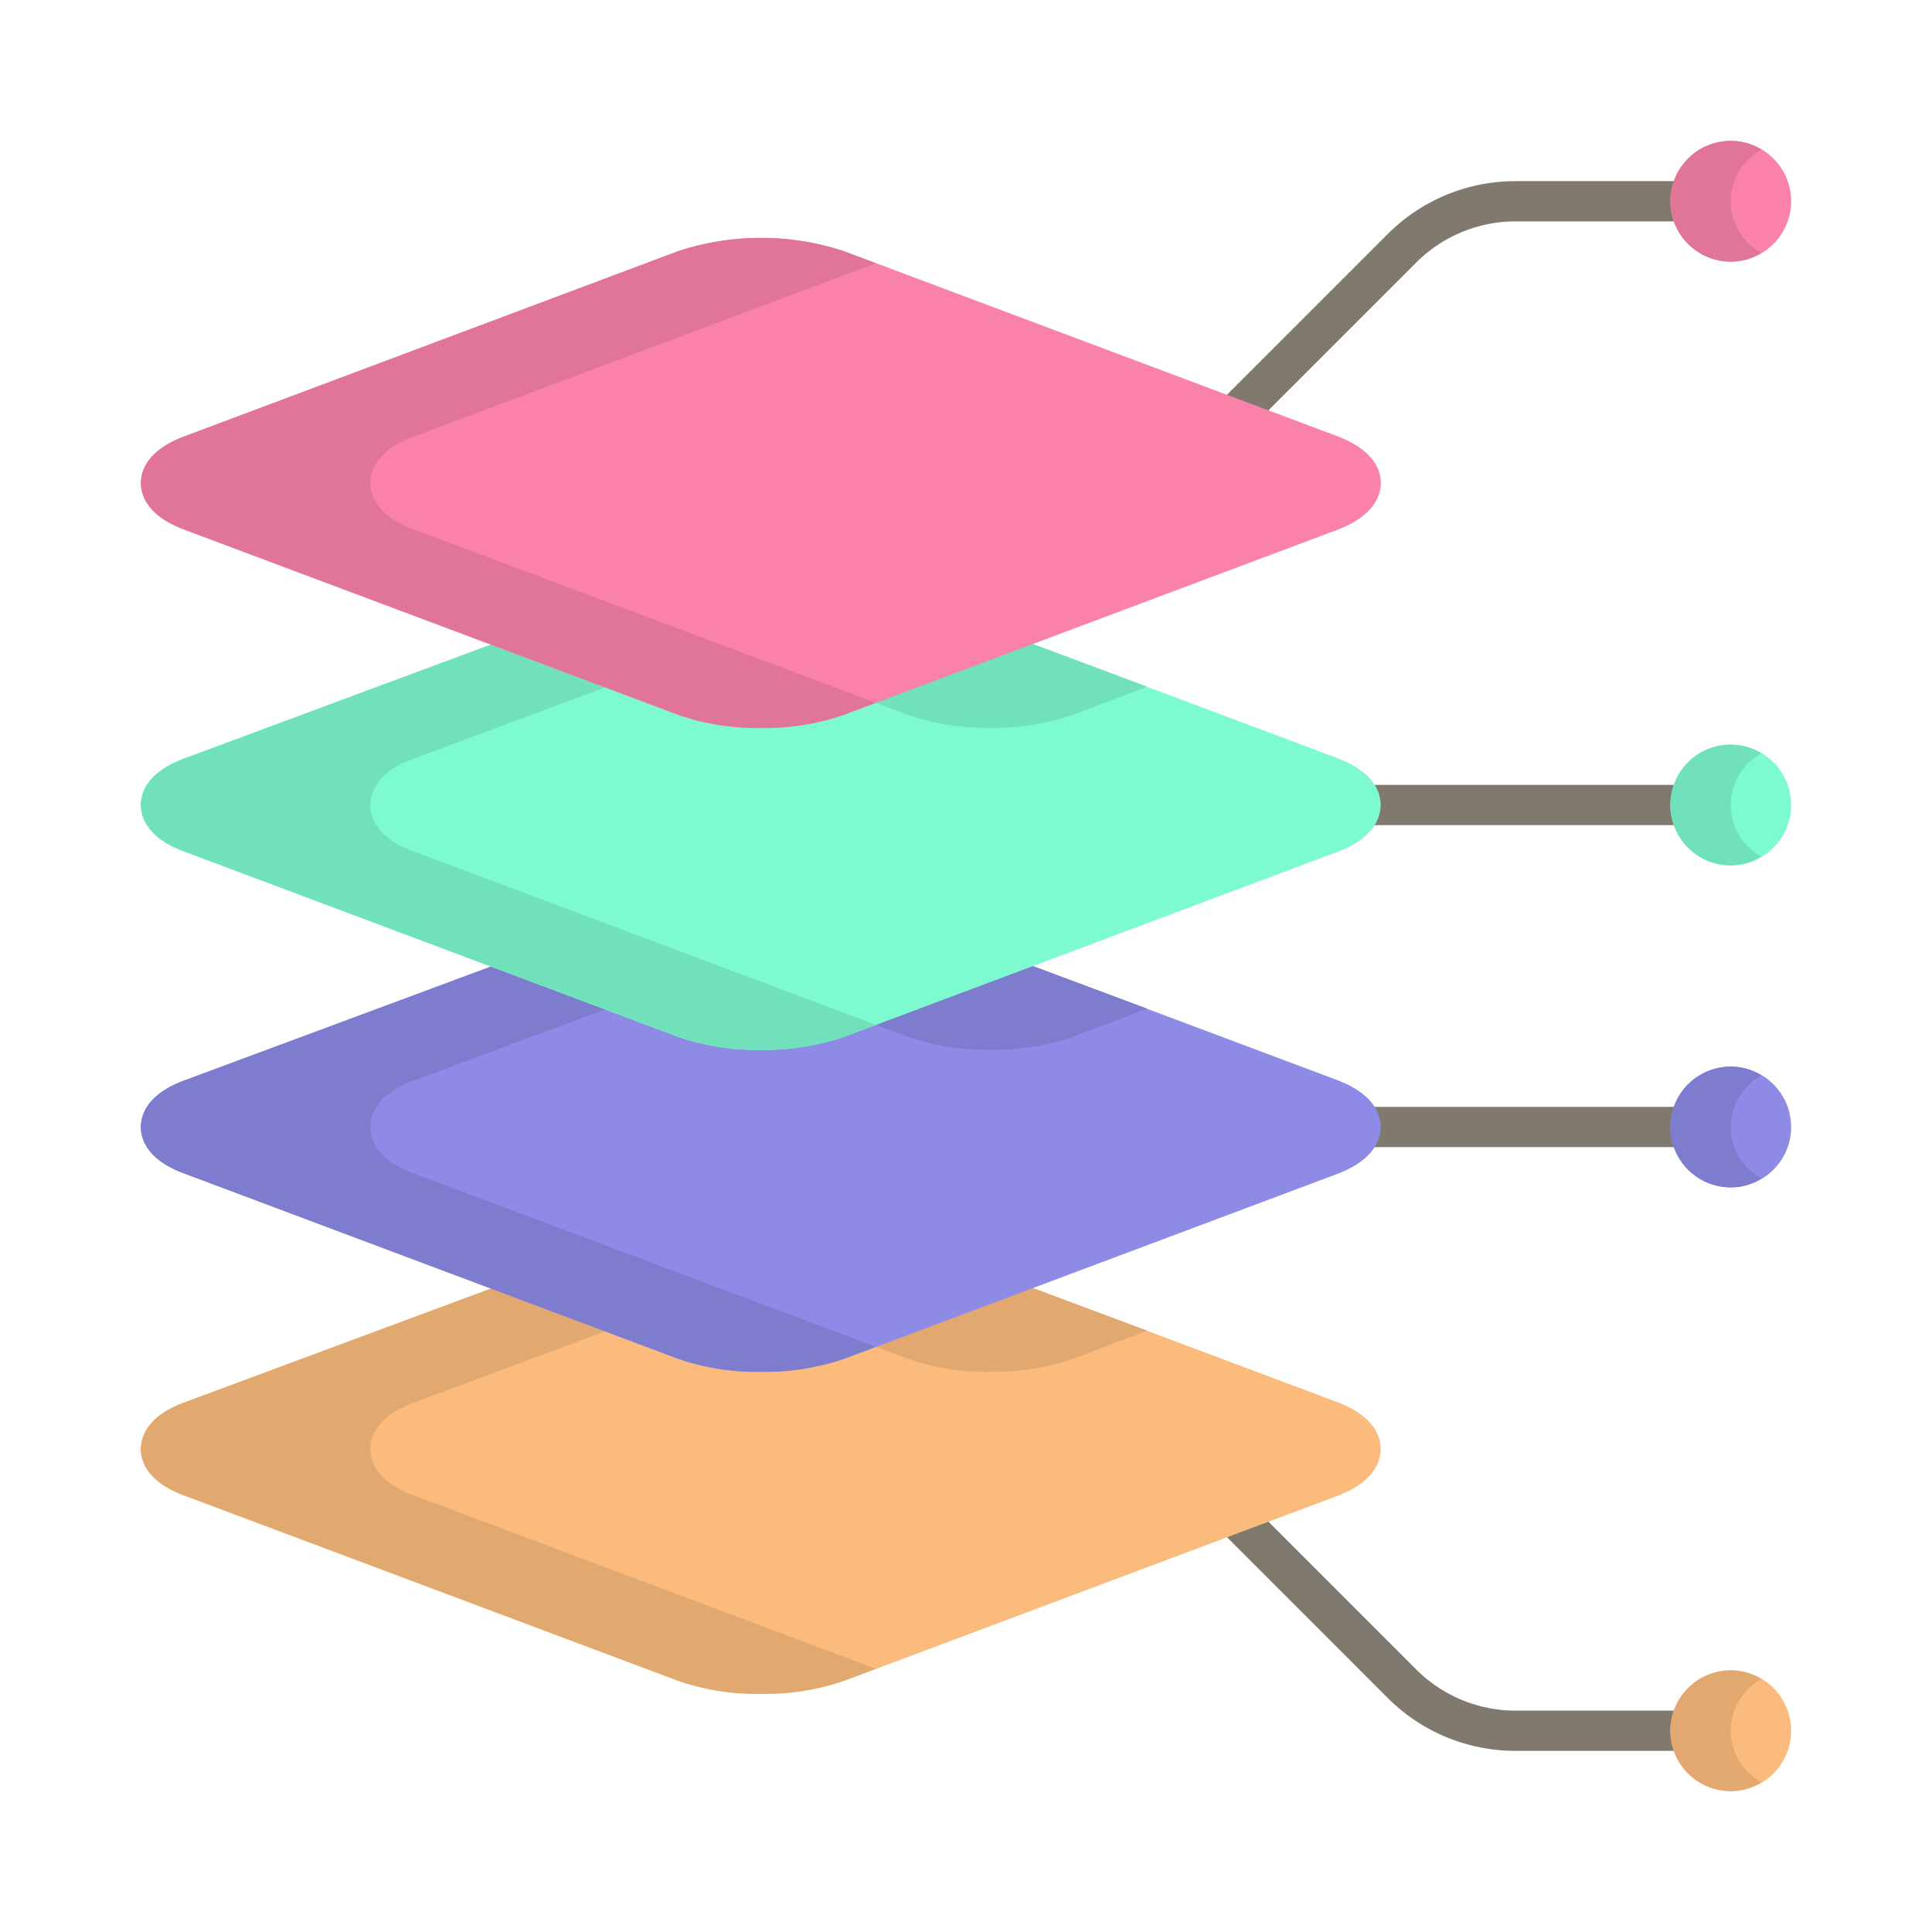 <svg xmlns="http://www.w3.org/2000/svg" id="Flat" height="512" viewBox="0 0 24 24" width="512"><g fill="#807a6e"><path d="m18.83 2.25a2.244 2.244 0 0 0 -1.597.663l-2.277 2.277.354.354 2.277-2.277a1.748 1.748 0 0 1 1.243-.517h2.42v-.5z"></path><path d="m16.65 13.75h4.6v.5h-4.6z"></path><path d="m16.65 9.75h4.6v.5h-4.6z"></path><path d="m17.587 20.733-2.277-2.277-.354.354 2.277 2.277a2.244 2.244 0 0 0 1.597.663h2.42v-.5h-2.42a1.748 1.748 0 0 1 -1.243-.517z"></path></g><path d="m16.608 17.416-4.4-1.65-5.418-.016-4.486 1.665c-.482.176-.554.442-.554.585s.072.409.552.584l6.13 2.3a3.04 3.04 0 0 0 1.018.159 3.107 3.107 0 0 0 1.027-.159l6.129-2.299c.474-.177.545-.442.545-.585s-.07-.407-.544-.584z" fill="#fabb7d"></path><path d="m12.21 15.77-5.42-.02-4.49 1.67c-.48.17-.55.44-.55.58s.07.41.55.58l6.13 2.3a2.952 2.952 0 0 0 1.02.16 3.01 3.01 0 0 0 1.03-.16l.4-.15-5.73-2.15c-.48-.17-.55-.44-.55-.58s.07-.41.55-.58l3.794-1.412 2.336.872a2.913 2.913 0 0 0 1.02.16 3.01 3.01 0 0 0 1.03-.16l.92-.35z" fill="#e1a870"></path><path d="m16.608 13.416-4.4-1.65-5.418-.016-4.486 1.665c-.482.176-.554.442-.554.585s.072.409.552.584l6.13 2.3a3.04 3.04 0 0 0 1.018.159 3.107 3.107 0 0 0 1.027-.159l6.129-2.299c.474-.177.545-.442.545-.585s-.07-.407-.544-.584z" fill="#8e8be7"></path><path d="m12.21 11.77-5.42-.02-4.49 1.67c-.48.17-.55.44-.55.58s.07.41.55.58l6.13 2.3a2.952 2.952 0 0 0 1.02.16 3.01 3.01 0 0 0 1.03-.16l.4-.15-5.73-2.15c-.48-.17-.55-.44-.55-.58s.07-.41.55-.58l3.794-1.412 2.336.872a2.913 2.913 0 0 0 1.02.16 3.01 3.01 0 0 0 1.03-.16l.92-.35z" fill="#7e7cce"></path><path d="m16.608 9.416-4.4-1.65-5.418-.016-4.486 1.665c-.482.176-.554.442-.554.585s.072.409.552.584l6.13 2.3a3.04 3.04 0 0 0 1.018.159 3.107 3.107 0 0 0 1.027-.159l6.129-2.299c.474-.177.545-.442.545-.585s-.07-.407-.544-.584z" fill="#7dfad0"></path><path d="m12.21 7.77-5.42-.02-4.49 1.67c-.48.17-.55.44-.55.58s.07.41.55.58l6.13 2.3a2.952 2.952 0 0 0 1.02.16 3.01 3.01 0 0 0 1.03-.16l.4-.15-5.73-2.15c-.48-.17-.55-.44-.55-.58s.07-.41.55-.58l3.794-1.412 2.336.872a2.913 2.913 0 0 0 1.02.16 3.01 3.01 0 0 0 1.03-.16l.92-.35z" fill="#70e1bb"></path><path d="m16.603 5.415-6.127-2.298a3.321 3.321 0 0 0 -2.048 0l-6.127 2.298c-.478.179-.55.443-.55.585s.071.406.55.585l6.127 2.298a3.021 3.021 0 0 0 1.024.162 3.022 3.022 0 0 0 1.024-.162l6.127-2.298c.478-.179.55-.443.55-.585s-.071-.406-.55-.585z" fill="#fa82a8"></path><path d="m5.15 6.58 5.73 2.15-.4.15a3.01 3.01 0 0 1 -1.03.16 2.913 2.913 0 0 1 -1.02-.16l-6.13-2.3c-.48-.17-.55-.44-.55-.58s.07-.41.55-.58l6.13-2.3a3.266 3.266 0 0 1 2.05 0l.4.15-5.73 2.15c-.48.17-.55.44-.55.58s.07.41.55.58z" fill="#e17597"></path><circle cx="21.5" cy="2.5" fill="#fa82a8" r=".75"></circle><circle cx="21.5" cy="10" fill="#7dfad0" r=".75"></circle><circle cx="21.5" cy="14" fill="#8e8be7" r=".75"></circle><circle cx="21.5" cy="21.5" fill="#fabb7d" r=".75"></circle><path d="m21.88 14.64a.704.704 0 0 1 -.38.11.75.75 0 0 1 0-1.5.704.704 0 0 1 .38.11.729.729 0 0 0 0 1.28z" fill="#7e7cce"></path><path d="m21.88 10.64a.704.704 0 0 1 -.38.11.75.75 0 0 1 0-1.5.704.704 0 0 1 .38.11.729.729 0 0 0 0 1.28z" fill="#70e1bb"></path><path d="m21.88 3.14a.704.704 0 0 1 -.38.11.75.75 0 0 1 0-1.5.704.704 0 0 1 .38.11.729.729 0 0 0 0 1.28z" fill="#e17597"></path><path d="m21.88 22.14a.704.704 0 0 1 -.38.11.75.75 0 0 1 0-1.5.704.704 0 0 1 .38.11.729.729 0 0 0 0 1.28z" fill="#e1a870"></path></svg>